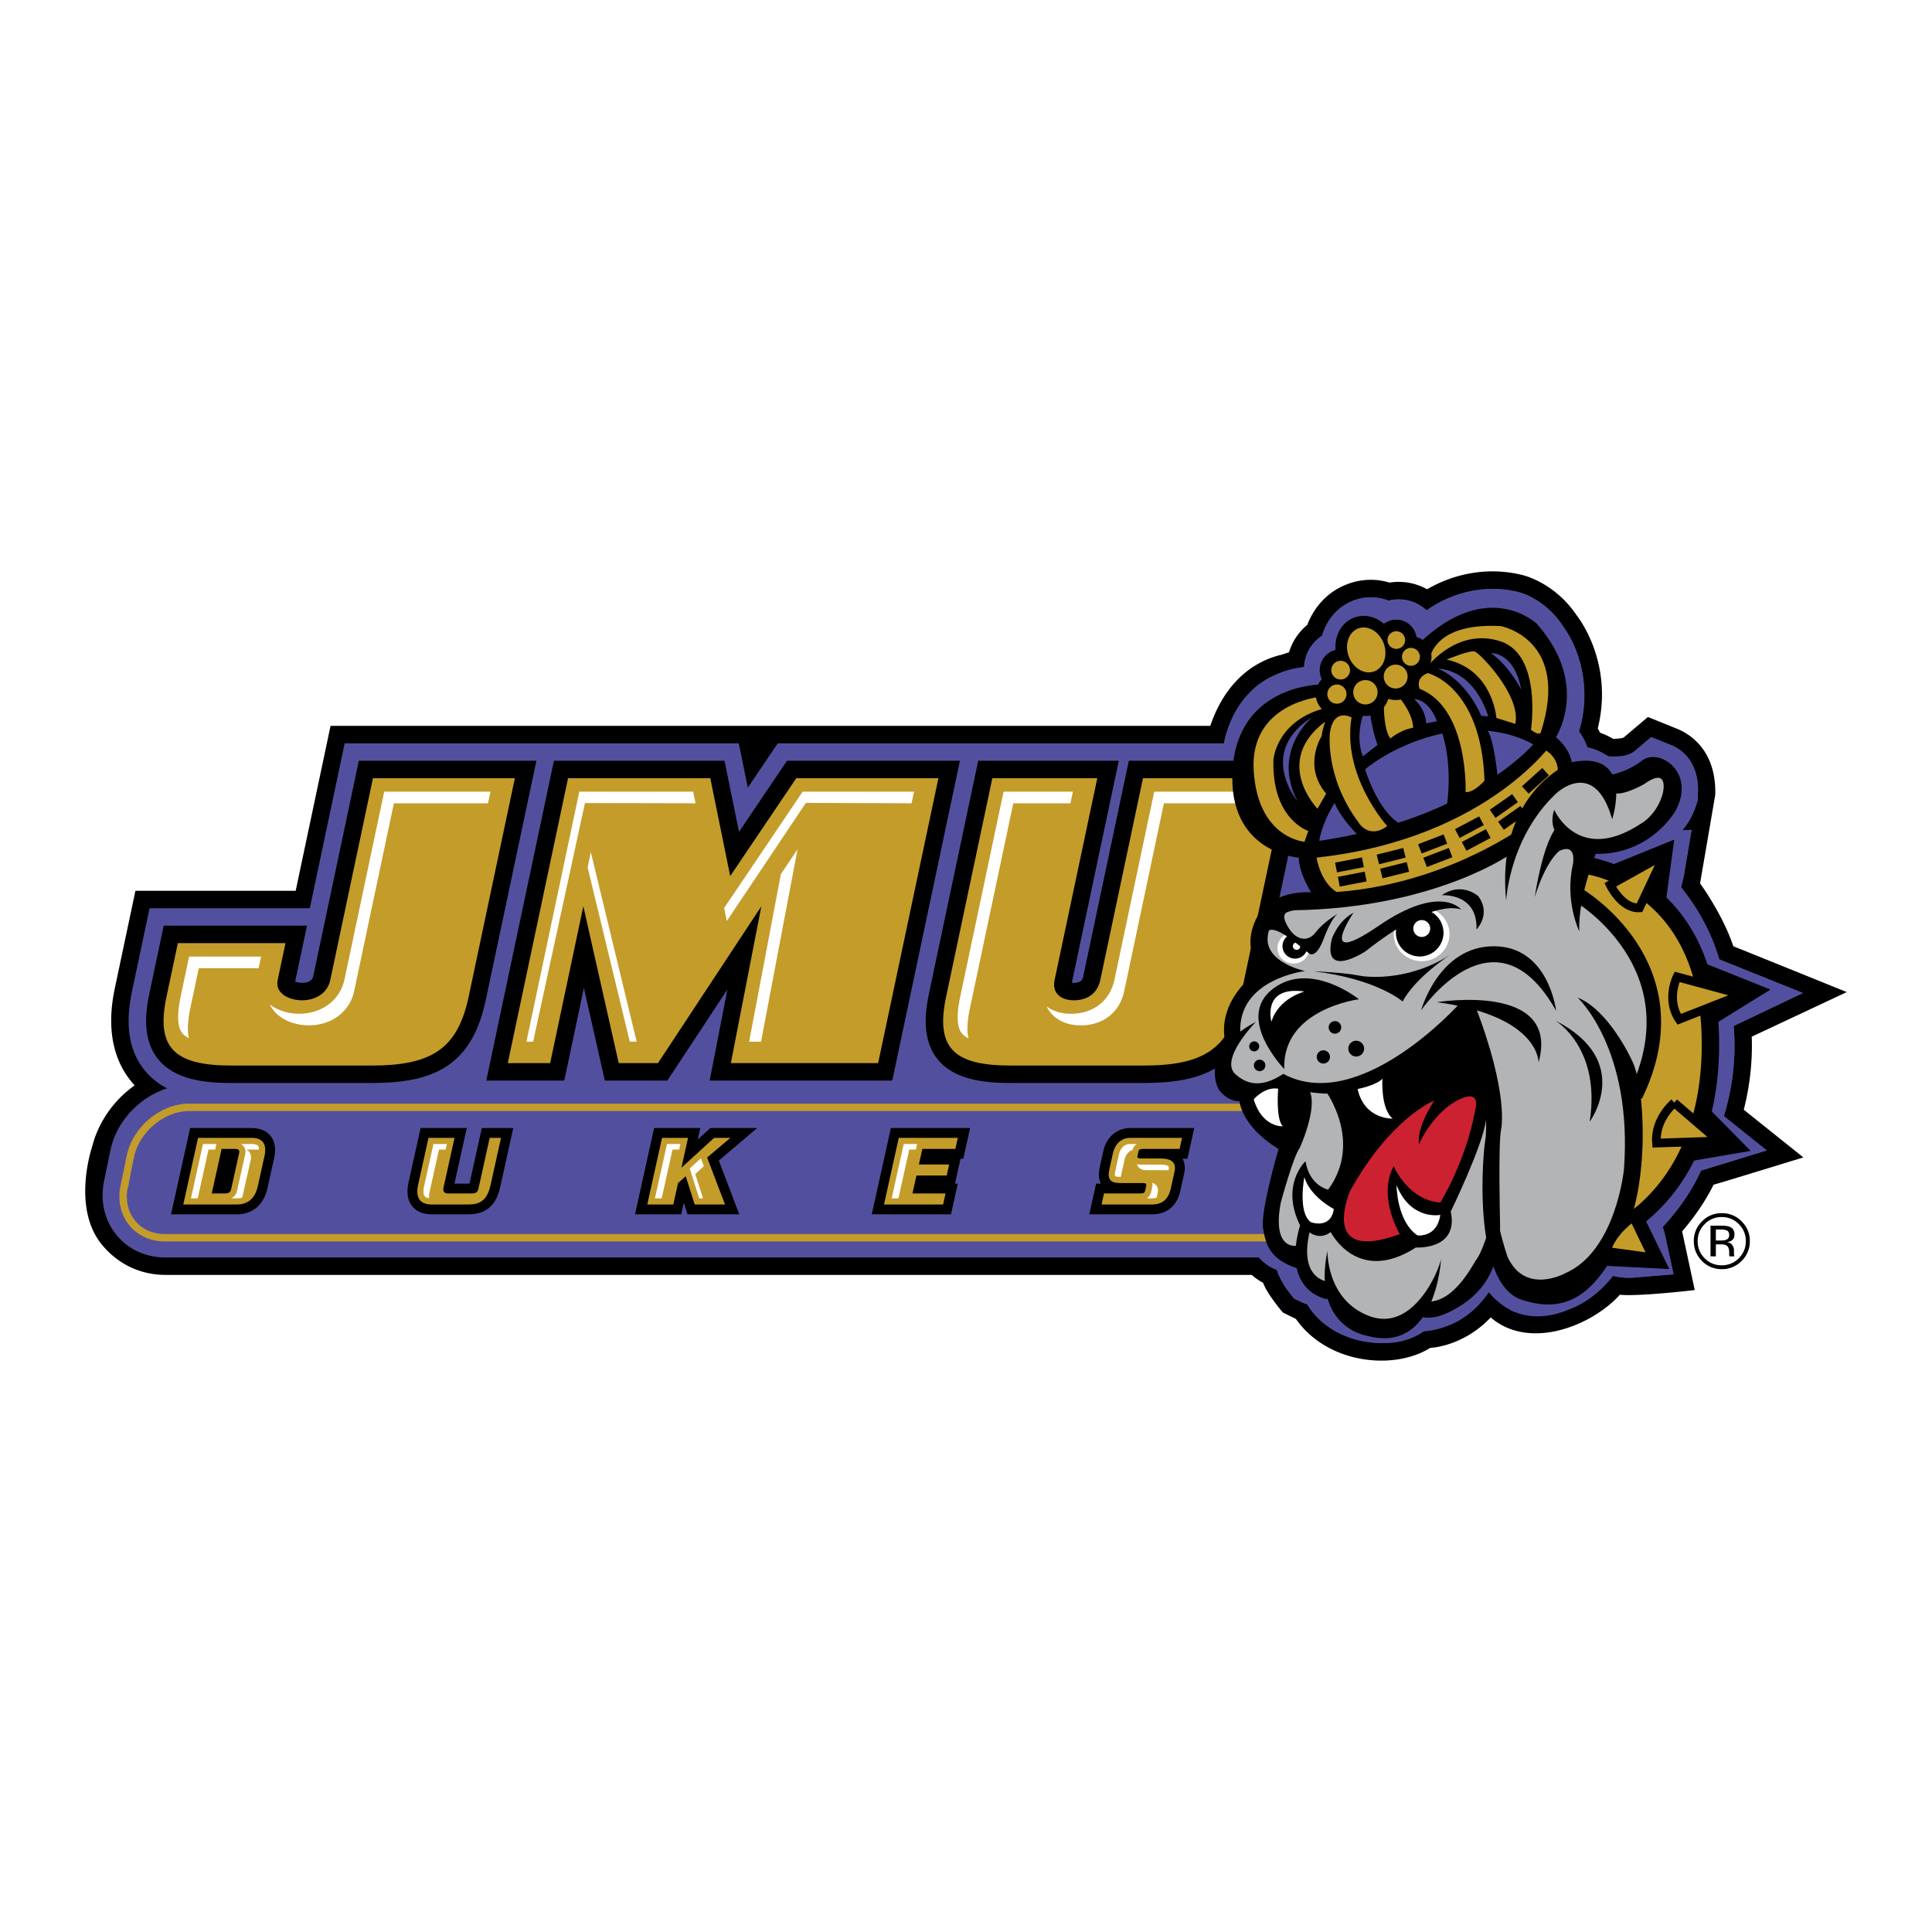 <svg xmlns="http://www.w3.org/2000/svg" width="2500" height="2500" viewBox="0 0 192.756 192.756"><path fill-rule="evenodd" clip-rule="evenodd" fill="#fff" d="M0 0h192.756v192.756H0V0z"/><path d="M174.771 103.43l9.48-4.45c-3.17-1.282-10.293-4.162-11.316-4.573-1.096-3.26-3.32-6.269-3.32-6.269s1.516-8.811 1.516-8.853c.115-4.242-2.332-5.982-3.803-6.57l-2.914-1.182-2.396 2.028c-.168.141-1.082.157-1.082.157a6.48 6.48 0 0 0-1.297-.612 6.622 6.622 0 0 0-.229-.433c1.645-6.658-2.082-11.245-2.082-11.245-2.184-3.289-5.34-4.032-5.34-4.032-3.225-.831-6.662-.318-9.607 1.395a5.78 5.78 0 0 0-3.555-.692l-.074.008c-.008.001-.016.001-.023.003l.006-.001a13.16 13.16 0 0 0-.105.015 6.469 6.469 0 0 0-4.412.242l-.002-.001.049-.018-.049.017v-.001l-.006.003-.006.002-.023.01-.008.003-.006.002-.029.013.002.001-.016.006c-1.682.715-3.008 2.136-3.697 3.944a5.618 5.618 0 0 0-1.82 2.73 6.924 6.924 0 0 0-.541.181c-.096.03-.246.077-.299.089l-.057.012-.066.014-.064.014-.064.019-.064.019-.064.02c-3.09.904-5.428 3.374-6.637 6.976H32.979l-3.48 16.454H13.512l-2.008 9.495c-.314 1.484-1.269 5.999 1.569 9.5.118.146.24.284.365.419-2.054 1.442-3.61 3.634-4.23 6.067 0 0-2.122 6.139.998 9.871 1.567 1.876 3.763 2.97 6.314 2.97h108.365c.352.308.729.571 1.133.784.395 1.129 1.975 2.969 1.975 2.969s1.193.592 1.295.634c3.18 4.535 9.818 5.15 13.404 2.894 0 0 3.244-.091 6.035-3.035 3.867 3.319 10.053.86 12.889-2.266 1.809.197 7.469-.466 7.469-.466l-1.258-5.856c1.311-1.528 2.326-3.039 3.137-4.656.674-.176 8.957-2.724 8.957-2.724l-5.945-4.757c.612-2.391.883-4.871.795-7.288z" fill-rule="evenodd" clip-rule="evenodd"/><path d="M179.877 99.072l-8.35-3.357c-.727-2.522-2.033-4.985-3.812-7.198.139-.456 1.055-5.734 1.055-5.734l-.939.072c2.645-3.141 1.789-7.365-1.148-8.541l-1.943-.777-1.598 1.352c-.951.805-2.641.568-2.641.568h-.045c-.096-.063-1.293-.755-2.09-.898-.148-.393-.381-.996-.844-1.594 1.1-3.443.52-7.57-1.561-10.46-1.812-2.823-4.406-3.423-4.406-3.423-3.129-.806-6.535-.11-9.227 1.809-1.719-1.603-3.805-.966-3.805-.966a4.751 4.751 0 0 0-3.67.06c-1.432.599-2.49 1.847-2.955 3.431a4.155 4.155 0 0 0-1.113 1.09 3.842 3.842 0 0 0-.68 2.05s-6.473.265-7.99 7.606H77.594l-2.985 4.423-.9-4.423h-39.32l-3.48 16.453H14.923l-1.717 8.116c-.471 2.228-.856 5.483 1.219 8.044a7.007 7.007 0 0 0 2.25 1.811c-2.754.875-5.058 3.28-5.661 6.186l-.649 3.139c-.366 1.938.058 3.793 1.205 5.236 1.184 1.49 2.942 2.311 4.952 2.311H125.6c.51.586 1.113 1.005 1.781 1.233.346 1.261 1.725 2.872 1.725 2.872s1.09.513 1.316.577c2.402 4.021 8.523 4.868 11.629 2.684 0 0 3.844-.041 6.484-3.907 4.027 4.839 10.07 1.397 12.395-1.62.668.17 1.377.233 2.094.173l3.943-.327s-.984-4.458-1.082-4.716c1.713-1.874 2.926-3.661 3.83-5.644.088-.023 6.551-2.002 6.551-2.002l-4.277-3.423a23.784 23.784 0 0 0 .977-8.993c1.309-.627 6.911-3.293 6.911-3.293z" fill-rule="evenodd" clip-rule="evenodd" fill="#52509e"/><path d="M121.719 109.501l.037.083.277.633c.727 1.648 1.65 3.321 3.477 4.404-.086.405-.301.943-.525 1.515-.719 1.808-1.803 4.538-.418 7.626l.078.177.08.178.111.147c.613 1.221 1.51 2.053 2.564 2.415a7.376 7.376 0 0 0 1.252 2.292l.236.29.236.29.332.167.334.167c.203.102.424.178.648.242 1.426 2.386 4.223 3.862 7.416 3.862h.018c.068 0 .135.004.203.002v-.002c1.5.021 2.84-.371 3.988-1.18l1.004-.173c2.68-.459 4.377-2.119 5.479-3.732a10.89 10.89 0 0 0 1.918 1.634l.193.129.193.129.221.074.221.074c2.404.801 4.559-.043 5.717-.496l.057-.023.057-.021.055-.026.057-.026c1.383-.657 2.682-1.741 3.701-3.066.668.17 1.377.233 2.094.174l1.973-.165 1.971-.163-.414-1.934-.416-1.934a5.321 5.321 0 0 0-.254-.848c1.713-1.873 2.926-3.658 3.83-5.641.088-.023.178-.041.266-.068l3.141-.967 3.141-.966-2.564-2.055-1.711-1.366c.904-2.944 1.236-6.017.977-8.991l3.328-1.584 3.582-1.705-3.682-1.479-4.666-1.877c-.725-2.521-2.031-4.984-3.811-7.195.139-.456.25-.908.324-1.352l.365-2.19.365-2.191-.939.072a7.348 7.348 0 0 0 1.389-2.488l.086-.263.086-.263v-.553l.004-.189c.082-3.021-1.43-4.266-2.711-4.779l-.971-.389-.973-.389-.799.676-.797.676c-.557.47-1.236.568-1.711.568H160.464a6.542 6.542 0 0 0-.297-.181 4.78 4.78 0 0 0-1.791-.717c-.15-.394-.383-.996-.844-1.593 1.1-3.442.518-7.568-1.562-10.457a8.337 8.337 0 0 0-4.004-3.293l-.098-.039-.098-.038-.102-.026-.102-.026c-3.129-.806-6.533-.111-9.225 1.808a4.075 4.075 0 0 0-3.354-1.057l-.154.022-.156.022-.139.046a4.75 4.75 0 0 0-3.668.061c-1.432.598-2.49 1.845-2.955 3.429a4.14 4.14 0 0 0-1.113 1.09 3.87 3.87 0 0 0-.68 2.049c-.084.01-.164.021-.236.032-.598.092-.877.185-1.156.289a6.657 6.657 0 0 1-.578.174l-.064.014-.066.013-.064.019-.064.019c-2.645.774-4.639 3.013-5.617 6.304l-.033.109-.031.108-.02.112-.018.112c-.633 3.955.777 7.76 4.189 11.309l.117.122.117.122.139.097.139.097.15.111c.291.218.74.553 1.326.829l.088.335-.346-.011-.576-.017-.475.331-.473.331-.436.305c.002 0-.66.463-.66.463l-.662.463-.072.801-.16.375-.516 1.203c-.695 1.623-.375 3.115-.006 4.165-.191.278-.535.625-.902.993-1.211 1.219-3.041 3.062-2.797 6.1l.039.498c-.094.205-.184.404-.266.589l-.135.306-.035.079-.035.077-.027.081-.025.079c-.65 1.948-.027 3.761 1.844 5.395z" fill-rule="evenodd" clip-rule="evenodd" fill="#52509e"/><path d="M53.516 75.902H35.799L31.25 97.41c-.12.566-.754.651-1.122.651-.275 0-.524-.066-.679-.132l1.18-5.575H16.333l-1.425 6.736c-.397 1.879-.74 4.605.868 6.587 1.705 2.104 4.805 2.374 7.315 2.374h13.953c5.805 0 9.967-1.401 11.414-8.241l5.058-23.908zM95.771 75.902H78.519l-4.788 7.094-1.443-7.094H55.264l-6.748 31.906h7.783l1.955-9.243 2.086 9.243h6.243l5.991-9.089-1.769 9.089h18.218l6.748-31.906zM112.625 75.902l-4.549 21.508c-.055.26-.139.651-.934.651-.084 0-.148-.008-.203-.017l4.684-22.143H97.596L92.691 99.09c-.399 1.887-.745 4.623.858 6.601 1.696 2.092 4.783 2.36 7.283 2.36h13.232c5.805 0 9.967-1.401 11.414-8.241l5.057-23.909h-17.91v.001z" fill-rule="evenodd" clip-rule="evenodd"/><path d="M46.756 99.45c-1.111 5.251-3.753 6.861-9.712 6.861H23.091c-5.713 0-7.555-1.785-6.48-6.861l1.133-5.356h10.739l-.777 3.676c-.296 1.4 1.231 2.03 2.423 2.03 1.274 0 2.528-.63 2.824-2.03l4.257-20.129h14.159L46.756 99.45zM58.199 90.419l-3.31 15.647h-4.227l6.013-28.424h14.191l1.987 9.765 6.591-9.765h14.181l-6.013 28.424H72.917l3.044-15.647-10.315 15.647h-3.915l-3.532-15.647zM123.775 99.45c-1.109 5.251-3.752 6.861-9.711 6.861h-13.232c-5.712 0-7.513-1.785-6.439-6.861l4.613-21.809h10.471l-4.258 20.129c-.297 1.4.732 2.03 1.924 2.03 1.273 0 2.34-.63 2.635-2.03l4.258-20.129h14.354l-4.615 21.809z" fill-rule="evenodd" clip-rule="evenodd" fill="#c49c2a"/><path d="M27.297 100.819c.887 1.095 2.395 1.484 3.51 1.484 2.276 0 4.095-1.37 4.526-3.41l3.966-18.749h9.39l.246-1.16H38.333l-3.966 18.749c-.431 2.04-2.25 3.41-4.526 3.41-.897 0-2.047-.252-2.925-.921.103.211.229.411.381.597zM18.992 100.574l.841-3.977h5.97l.246-1.159h-7.183l-.841 3.976c-.386 1.827-.33 3.063.167 3.677.152.188.373.351.656.49-.18-.69-.134-1.693.144-3.007zM91.191 78.984h-11.11L72.249 90.59l.265 1.301 7.89-11.787 10.542.041.245-1.161zM57.797 78.984l-5.276 24.947h.67l5.17-23.812 11.032.026-.236-1.161h-11.36z" fill-rule="evenodd" clip-rule="evenodd" fill="#fff"/><path fill-rule="evenodd" clip-rule="evenodd" fill="#fff" d="M74.74 103.931h1.189l3.642-19.195-1.662 2.472-3.169 16.723zM58.625 86.531l4.209 17.4h.687l-4.572-18.903-.324 1.503zM104.422 100.412a3.1 3.1 0 0 0 .379.601c.676.833 1.748 1.291 3.021 1.291 2.23 0 3.893-1.307 4.338-3.41l3.965-18.749h9.584l.246-1.16h-10.797l-3.965 18.749c-.445 2.104-2.107 3.41-4.338 3.41-.951 0-1.789-.255-2.433-.732zM96.774 100.574l4.322-20.43h5.701l.244-1.16h-6.912l-4.322 20.43c-.389 1.839-.335 3.08.158 3.689.152.188.374.351.658.488-.176-.69-.128-1.696.151-3.017z"/><path d="M163.367 115.633l-.004.034-.008.034-.625 3.001c-.59 2.844-3.371 5.156-6.197 5.156H16.458c-1.468 0-2.743-.587-3.59-1.653s-1.145-2.464-.838-3.937l-.013.067.006-.034.007-.033.625-3.002c.591-2.844 3.371-5.156 6.198-5.156h140.073c1.469 0 2.744.587 3.59 1.653.848 1.066 1.146 2.464.84 3.938l.011-.068z" fill-rule="evenodd" clip-rule="evenodd" fill="#c49c2a"/><path d="M162.641 115.512c.246-1.24 0-2.407-.701-3.29-.705-.887-1.773-1.375-3.014-1.375H18.853c-2.454 0-4.962 2.093-5.477 4.57-.35 1.684-.531 2.552-.57 3.012l-.022-.004-.033-.007-.001.005-.002.014-.002.012-.001.009h.001c-.248 1.24-.001 2.407.7 3.29.704.887 1.774 1.375 3.013 1.375h140.075c2.453 0 4.961-2.093 5.477-4.569.35-1.684.531-2.553.568-3.013l.014.003.043.008v-.005l.002-.014.004-.015v-.006h-.001z" fill-rule="evenodd" clip-rule="evenodd" fill="#52509e"/><path d="M25.11 112.542h-6.139l-1.907 8.612h6.574c1.569 0 2.68-.95 3.047-2.608l.658-2.971c.209-.943.09-1.701-.353-2.253-.285-.355-.844-.78-1.88-.78zM48.07 112.542l-1.229 5.547h-1.498l1.228-5.547h-4.607l-1.206 5.443c-.219.989-.096 1.784.367 2.36.296.368.871.809 1.931.809h3.681c2.299 0 2.912-1.566 3.173-2.743l1.3-5.869h-3.14zM75.549 112.542h-4.676l-1.256 1.146.254-1.146h-4.608l-1.907 8.612h4.607l.259-1.17.373 1.17h5.163l-2.04-5.366 3.831-3.246zM88.882 112.542l-1.907 8.612h7.905l.679-3.065h-.277l.55-2.482h.276l.68-3.065h-7.906zM112.758 112.542c-1.318 0-2.371.902-2.68 2.297l-.352 1.589c-.061.267-.225 1.017.115 1.661h-.484l-.678 3.065h6.244c1.496 0 2.504-.83 2.838-2.339l.387-1.744c.146-.658.016-1.137-.17-1.464h.494l.678-3.065h-6.392z" fill-rule="evenodd" clip-rule="evenodd"/><path d="M23.638 120.172h-5.351l1.472-6.647h5.351c1.16 0 1.529.686 1.273 1.838l-.658 2.971c-.254 1.152-.928 1.838-2.087 1.838zm.222-5.132c.062-.279-.047-.415-.419-.415h-1.33l-.985 4.446h1.33c.372 0 .54-.136.603-.416l.801-3.615zM46.737 120.172h-3.681c-1.042 0-1.652-.561-1.339-1.974l1.035-4.674h2.596l-1.095 4.943c-.094.426.079.604.473.604h2.298c.458 0 .627-.094.726-.541l1.108-5.006h1.128l-1.035 4.674c-.313 1.413-.916 1.974-2.214 1.974zM69.313 120.172l-.897-2.815-.767.675-.475 2.14h-2.595l1.472-6.648h2.596l-.66 2.982 3.266-2.982h1.617l-2.317 1.963 1.781 4.685h-3.021zM88.198 120.172l1.472-6.648h5.894l-.244 1.101h-3.298l-.345 1.559h3.021l-.243 1.1h-3.022l-.395 1.787h3.297l-.244 1.101h-5.893zM114.924 120.172h-5.021l.244-1.101h3.639c.328 0 .42-.073.469-.292l.102-.457c.049-.228-.043-.29-.373-.29h-2.223c-.979 0-1.303-.364-1.074-1.393l.352-1.589c.182-.82.754-1.526 1.721-1.526h5.17l-.244 1.101H114.1c-.352 0-.473.062-.518.27l-.094.427c-.045.197.047.26.398.26h1.938c.988 0 1.564.374 1.365 1.277l-.387 1.745c-.228 1.028-.825 1.568-1.878 1.568z" fill-rule="evenodd" clip-rule="evenodd" fill="#c49c2a"/><path fill-rule="evenodd" clip-rule="evenodd" fill="#fff" d="M20.805 114.69h.663l.122-.551h-1.338l-1.2 5.419h.675l1.078-4.868zM24.17 119.482c.017-.05.841-3.757.841-3.757.09-.403-.035-.666-.155-.815a.84.84 0 0 0-.271-.22s1.192.003 1.259.009c-.004-.167-.037-.3-.1-.378-.128-.159-.453-.183-.635-.183h-1.077c.096.05.19.119.271.219.12.149.244.413.155.816l-.801 3.614c-.052.236-.196.584-.582.77h.561c.166.001.35-.014.534-.075zM42.869 118.884l.928-4.193h.664l.122-.552h-1.338l-.928 4.191c-.106.48-.087.842.053 1.017.093.117.264.171.437.194a2.25 2.25 0 0 1 .062-.657zM69.365 117.135l.859-.783-.298-.786-1.113 1.017.948 2.975h.377l-.773-2.423zM67.097 114.69h.663l.123-.551h-1.339l-1.2 5.419h.675l1.078-4.868zM90.716 114.69h.663l.122-.551h-1.337l-1.201 5.419h.675l1.078-4.868zM111.838 117.325l.352-1.589c.059-.268.25-.836.801-1a.866.866 0 0 1 .453-.598h-.686c-.803 0-1.053.731-1.121 1.046l-.352 1.589c-.098.434-.039.558-.035.565.008.006.104.079.51.079h.059l.019-.092zM113.439 116.143a.734.734 0 0 0 .141.29c.252.314.662.314.859.314 0 0 2.08.004 2.145.009l.006-.03c.037-.169.033-.298-.012-.354-.066-.081-.303-.177-.754-.177h-1.938a1.674 1.674 0 0 1-.447-.052zM115.404 119.465l.102-.457c.064-.286.018-.53-.139-.725a.81.81 0 0 0-.414-.266.951.951 0 0 1 0 .438l-.102.457c-.076.35-.258.54-.453.645h.525c.178 0 .334-.02.473-.059.002-.01.006-.02.008-.033z"/><path d="M164.475 98.729c-.799-4.045-3.062-6.328-6.109-8.917-1.881-1.597-.502-2.901-.004-4.968 1.283-.119 2.365-.675 3.553-1.156 1.85-.75 3.676-1.389 4.359-3.464.916-2.778-.268-3.801-3.066-2.919-1.27.4-2.479.596-3.838.287-1.719-.392-2.492-.571-4.246.418-1.613.909-2.482 2.792-3.268 4.379-.883 1.791-2.148 2.621-4.035 3.438-1.158.502-2.459.88-3.611 1.251-2.627.845-5.158 1.475-7.863 1.893-3.047.47-12.883-.118-10.779 5.755.514 1.439 1.299 1.072.33 2.358-.549.729-1.244 1.312-1.795 2.058-1.408 1.902-.99 3.457-1.625 5.469-.279.887-.678 1.652-.33 2.685.367 1.091 1.029 1.147 1.66 2.026.678.944.895 1.921 1.914 2.812 1.758 1.534 3.135.805 2.375 3.486-.557 1.971-1.533 3.86-1.49 5.958.033 1.521.412 2.063 1.627 2.84.412.264.967.315 1.295.728.359.45.277 1.363.695 1.894.65.825 1.645 1.318 2.316 2.054.957 1.047 1.775 1.892 3.07 2.479 2.904 1.319 4.49-.088 6.932-1.192 2.871-1.301 4.559-2.581 6.232-5.394 1.107 1.056 1.49 2.069 3.061 2.79 5.861 2.692 9.146-3.321 10.225-8.411.723-3.419-.008-7.595 1.057-10.795 1.151-3.465 2.104-6.064 1.358-9.842z" fill-rule="evenodd" clip-rule="evenodd" fill="#b3b4b6"/><path d="M158.779 86.454c2.125.798 4.158-.029 6.164-.571.492 1.033-.25 2.178.219 3.372.52 1.32 1.643 2.429 2.441 3.593.883 1.286 1.33 2.643 1.662 4.167.303 1.394.93 2.959 1.188 4.356.496 2.703-.311 6.487-.717 9.165-.389 2.55-1.275 5.737-2.723 7.936-.82 1.249-3.527 3.013-5.121 2.782.988-2.011 1.008-6.077.867-8.229-.098-1.489-.434-2.414.266-3.851.615-1.265 1.338-2.259 1.619-3.687.502-2.535.029-5.474-.373-7.965-.312-1.94-2.104-3.975-3.455-5.421-1.322-1.415-5.566-3.776-2.186-5.648h.149v.001zM130.295 85.863c1.244 2.425 1.674 3.681 4.9 3.542 2.832-.122 5.688-.832 8.424-1.623 2.193-.635 4.641-1.543 6.451-2.956 1.047-.815 1.154-1.938 1.883-2.939.795-1.089 2.031-1.744 2.805-2.845.998-1.422 1.545-6.034-1.336-4.136-1.611 1.06-3.096 2.658-4.826 3.726-4.459 2.753-9.332 4.758-14.459 5.759-1.148.224-3.566-.114-3.842 1.325v.147z" fill-rule="evenodd" clip-rule="evenodd" fill="#c49c2a"/><path d="M144.617 93.199c0 1.489-1.244 2.696-2.781 2.696-1.535 0-2.781-1.207-2.781-2.696s1.246-2.696 2.781-2.696c1.537 0 2.781 1.207 2.781 2.696z" fill-rule="evenodd" clip-rule="evenodd" fill="#fff"/><path d="M144.018 93.005a2.374 2.374 0 1 1-4.747 0 2.374 2.374 0 0 1 4.747 0zM143.855 89.318s3.582-.259 3.453 3.41c0 0 1.51-1.511.172-3.323 0 0-1.64-1.468-3.625-.087z" fill-rule="evenodd" clip-rule="evenodd"/><path d="M135.041 91.062s-3.842 5.653 2.459 1.338 8.287-1.64 8.287-1.64-2.547-1.381-9.539 4.144c0 0-4.359 2.892-3.365-1.252 0 0 .603-1.77 2.158-2.59zM155.148 101.806s4.609 2.666 3.457 10.105c0 0 4.477-6.057-3.457-10.105zM143.361 99.991s12.359-2.045 10.143 6.009c0 0 .129-4.645-10.143-6.009z" fill-rule="evenodd" clip-rule="evenodd"/><path d="M141.785 100.802s7.373-10.825 13.467.042c0 0-.725-6.436-6.223-6.436s-7.244 6.394-7.244 6.394zM131.055 96.903s3.049.129 4.461.418 5.455.385 9.242-2.118c0 0-3.594 2.343-4.812 4.718-.001 0-2.538-2.247-8.891-3.018zM135.58 99.696s-7.672.963-7.447 6.964c0 0-4.932-5.085-1.154-7.991 3.753-2.888 8.601 1.027 8.601 1.027z" fill-rule="evenodd" clip-rule="evenodd"/><path d="M126.85 101.942s-.994-3.626 3.307-3.017c-.001.001-2.6.642-3.307 3.017z" fill-rule="evenodd" clip-rule="evenodd" fill="#fff"/><path d="M125.309 101.942s-3.689 3.755-2.053 5.231 3.305.932 4.781-.032c0 0-3.852 4.879-6.418 1.604 0 .001-2.246-3.625 3.69-6.803z" fill-rule="evenodd" clip-rule="evenodd"/><path d="M125.631 104.397a.498.498 0 1 1-.996 0 .498.498 0 0 1 .996 0zM126.246 106.296a.572.572 0 1 1-1.144 0 .572.572 0 0 1 1.144 0zM124.604 105.729a.354.354 0 1 1 0 0zM136.096 104.622a.786.786 0 1 1-1.574 0 .786.786 0 1 1 1.574 0zM133.814 102.505a.626.626 0 1 1-.625-.627c.346 0 .625.28.625.627zM132.691 105.425a.659.659 0 1 1-1.317-.001.659.659 0 0 1 1.317.001zM155.064 80.789s2.373 5.481 8.588 1.424c0 0 1.639-.82 2.244-3.064 0 0 .691-2.719-1.812-.949 0 0-2.418 1.424-3.281.82l-.863-1.597s2.072-.13 3.842-1.511c1.77-1.381 5.48 1.166 3.367 5.006 0 0-2.418 4.316-7.855 4.272-.001 0-5.439-.647-4.23-4.401z" fill-rule="evenodd" clip-rule="evenodd"/><path d="M153.121 89.507s.777-5.396 2.201-6.992l1.164.907 1.34.518 1.682.475s-2.113 4.92-1.941 8.502c0 0-1.467-2.978-.646-6.646 0 0 .475-2.201-1.338-1.381-.001-.001-1.339.948-2.462 4.617zM145.637 100.112s-9.951 11.154-17.6 7.029l-1.014.824-3.406 1.471s-.143 2.689 3.945 5.2c0 0-1.83 6.204-1.543 7.925.287 1.722.719 3.085 3.408 3.981l.68-.287-.215-1.578-.465-.395s-2.547.574-1.65-4.267c0 0 1.256-4.663 1.9-5.488 0 0 1.723-3.765 1.039-5.559 0 0 2.512.395 3.373-.107.86-.501 10.831-4.445 11.548-8.749z" fill-rule="evenodd" clip-rule="evenodd"/><path d="M125.084 109.677s1.092-1.283 2.439-1.059c0 0-.256 2.953.449 3.755.001 0-2.052.128-2.888-2.696z" fill-rule="evenodd" clip-rule="evenodd" fill="#fff"/><path d="M132.439 124.785s-.143 4.914 4.195 6.527c4.34 1.613 6.922-4.483 7.137-5.702 0 0-.465 9.611-7.459 7.639 0 0-5.414-.824-3.873-8.464zM148.25 110.993s.295 1.378 0 2.41c-.295 1.034-1.525 14.611 3.592 16.283 5.115 1.673 7.723-1.377 10.23-6.493 2.51-5.116 2.117-14.905.689-17.513 0 0-2.262-4.92-5.361-6.149 0 0 5.51 5.067 4.623 17.119 0 0-.787 8.166-5.854 10.38 0 0-3.984 2.214-5.756-1.623.001 0-2.114-5.804-2.163-14.414z" fill-rule="evenodd" clip-rule="evenodd"/><path d="M147.143 100.255l-1.506-.143-.717 1.111s-7.064 7.28-12.695 7.567c0 0 3.801 5.092.287 9.898 0 0-1.865-.359-2.26-2.833 0 0-2.547 2.331-.539 6.418 0 0-2.115 6.025 2.619 7.353l.682-.466-.287-1.255s-3.191 0-2.08-4.95c0 0 1.039.825 2.115-.035 0 0 2.654 5.308 8.5 1.542 0 0 4.303.286 3.479-3.586 0 0 3.191-6.563 3.514-9.109 0 0 .031.066.074.188-.004.064-.01.13-.02.197-.043.335-.049.692-.066 1.027-.01.211.014.423-.008.632-.035.323-.07.646-.082.972-.016.404.016.812.059 1.212.021.193.023.418.16.567-.131 2.214.012 5.54-.045 6.788 0 0-.574 1.722-.969 2.225-.393.502-2.15 4.267-4.877 4.303l-1.184 1.255s1.041.897 3.336-.251c2.295-1.146 5.236-3.299 5.021-9.145 0 0-.18-7.639.107-9.037.001 0 .862-3.443-2.618-12.445z" fill-rule="evenodd" clip-rule="evenodd"/><path d="M135.451 108.65s1.861-.354 2.471-1.027c0 0-.191 3.017 1.027 3.979 0 .001-2.824.129-3.498-2.952zM139.334 118.247s0 3.59 2.086 5.007c0 0 1.953.263 2.279-2.043 0 0-2.931.593-4.365-2.964zM130.135 117.444s-.684 3.541.65 4.491c0 0 1.982.753 2.291-1.312 0 0-2.359-1.213-2.941-3.179z" fill-rule="evenodd" clip-rule="evenodd" fill="#fff"/><path d="M145.625 109.677c-2.666 1.255-4.043 4.462-4.043 4.462s-.387-1.349 1.508-4.333c0 0-4.301 1.669-8.377 8.986 0 0-3.24 7.35 4.943 4.333 0 0-2.248-3.724-.609-6.772 0 0 1.41 3.37 4.652 3.627 0 0 2.568-4.107 3.498-9.307 0 0 .61-2.023-1.572-.996z" fill-rule="evenodd" clip-rule="evenodd" fill="#cc2131"/><path d="M129.162 90.815s-2.471.26-2.688 2.687 3.338 3.294 3.727 3.381c0 0-6.717.78-6.457 6.154l-1.344 1.431s-1.734-4.031 3.381-7.802c0 0-1.906-1.777-.52-4.854s5.373-2.817 5.678-2.773c0 0 9.707.65 20.457-6.154l-.693 2.34c0-.001-7.586 5.373-21.541 5.59z" fill-rule="evenodd" clip-rule="evenodd"/><path d="M157.438 89.271s12.072 7.059 5.719 20.047" fill="none" stroke="#000" stroke-width="1.446" stroke-miterlimit="2.613"/><path d="M158.072 86.307s12.137 1.339 12.566 16.941c.424 15.389-9.459 19.553-9.459 19.553" fill="none" stroke="#000" stroke-width="1.736" stroke-miterlimit="2.613"/><path d="M160.262 86.519l6.777-2.754-.918 6.777s-4.377-3.53-5.859-4.023zM169.932 96.048l6.707 2.682-5.93 3.671-.777-6.353zM168.449 115.883l6.213-1.058-4.517-4.59-1.696 5.648zM166.545 126.613l-2.541-5.223-2.613 1.129-1.834 3.741 6.988.353z" fill-rule="evenodd" clip-rule="evenodd"/><path d="M166.072 85.26l-5.424 3.024s1.148 2.397 2.92 2.293l2.504-5.317zM167.32 97.46s-1.129 2.259.213 4.234l6.281-2.47-6.494-1.764zM167.039 110.024s-1.977 1.624-1.766 4.023l6.211-.211-4.445-3.812zM164.92 125.483l-1.977-4.094s-2.188 1.482-2.682 3.459l4.659.635z" fill-rule="evenodd" clip-rule="evenodd" fill="#c49c2a" stroke="#000" stroke-width=".868" stroke-miterlimit="2.613"/><path d="M142.688 92.639a.84.84 0 1 1-1.682 0 .841.841 0 0 1 1.682 0zM129.115 93.723a11.553 11.553 0 0 0-.773-.527 1.546 1.546 0 0 0-.887 1.387c0 .856.717 1.549 1.6 1.549.766 0 1.404-.522 1.561-1.219l-.01-.01-1.491-1.18z" fill-rule="evenodd" clip-rule="evenodd" fill="#fff"/><path d="M128.553 93.329a1.247 1.247 0 0 0 .654 2.312c.568 0 1.045-.378 1.199-.896l-1.291-1.021a11.83 11.83 0 0 0-.562-.395z" fill-rule="evenodd" clip-rule="evenodd"/><path d="M129.732 94.398a.37.37 0 1 1-.742 0 .37.37 0 0 1 .742 0z" fill-rule="evenodd" clip-rule="evenodd" fill="#fff"/><path d="M126.447 94.079s-.875-2.786 2.537-.25l1.533 1.221s.689.845 1.533-1.346c0 0 .689-1.972 1.41-2.536 0 0-1.41.814-2.191 1.847-.783 1.033-1.973.783-2.725-.469-.75-1.252-.469-1.628.721-1.816l-2.598.376-.814 2.379.594.594zM131.336 85.471s.33 2.529 2.09 3.574l-.99.824-1.264-.44-.385-.439s-1.1-1.705-1.211-3.299l.227-.543 1.096-.284.437.607zM154.199 74.853s1.328.668 1.23 2.29l.57.263.615-.248.203-1.088s-.127-1.299-1.584-2.522l-.48-.053-.668.916.114.442z" fill-rule="evenodd" clip-rule="evenodd"/><path d="M131.932 68.287s-8.359-.107-8.953 8.413c-.592 8.521 6.795 8.898 6.795 8.898l1.24-.701 7.873-1.51 8.037-3.452 6.633-5.124 1.51-.97s3.775-5.339-1.727-11.595c0 0-4.799-4.638-11.648 1.833l-9.76 4.208z" fill-rule="evenodd" clip-rule="evenodd"/><path d="M129.828 85.707s.432-7.981 9.652-12.404c9.223-4.422 15.316.917 15.316.917s-7.064 10.084-24.968 11.487z" fill-rule="evenodd" clip-rule="evenodd"/><path d="M131.621 83.892s.764-6.121 8.561-9.51c7.797-3.39 12.781-.108 12.781-.108s-6.311 7.441-21.342 9.618z" fill-rule="evenodd" clip-rule="evenodd" fill="#52509e"/><path d="M142.555 66.346s-.215-4.26 7.172-3.883c0 0 7.012 1.294 3.992 10.624 0 0-.107.378-.973-.27 0 0 1.133-7.496-3.072-8.844-4.207-1.348-7.119 2.373-7.119 2.373z" fill-rule="evenodd" clip-rule="evenodd" fill="#c49c2a"/><path d="M144.334 65.807s2.318-.971 2.805-.809c.486.162 4.639 4.368 4.045 7.226l-1.889-.593s-.322-4.799-4.961-5.824z" fill-rule="evenodd" clip-rule="evenodd" fill="#c49c2a"/><path d="M148.756 65.16s2.32-.162 3.021 3.667c0 0-1.078-2.265-3.021-3.667zM143.471 66.724s3.398-.162 5.016 4.746l-.701-.054c-.001 0-1.401-3.506-4.315-4.692zM141.098 69.744s1.402-.054 2.266 2.211l-1.078.215c-.001 0 .054-1.24-1.188-2.426zM137.432 74.327s-1.186-3.343-.594-4.907c0 0-1.994 3.128-.863 6.04l1.457-1.133z" fill-rule="evenodd" clip-rule="evenodd" fill="#52509e"/><path d="M132.201 72.008s-.377 1.241-.324 1.402c0 0-1.941 2.967.432 5.771l-.863 1.51c-.001 0-4.53-4.692.755-8.683z" fill-rule="evenodd" clip-rule="evenodd" fill="#c49c2a"/><path d="M130.959 71.523s-4.15 3.343-1.51 8.413c0 0-4.097-4.908 1.51-8.413z" fill-rule="evenodd" clip-rule="evenodd" fill="#52509e"/><path d="M132.363 70.606l-.703-1.078s-7.01.647-6.578 7.388 5.068 7.065 5.068 7.065l.379-1.079s-3.643-1.142-3.48-7.074c0 0 .244-3.981 5.314-5.222zM138.133 68.18s-.377 4.314.594 5.501c0 0 .861-.81 2.264-1.079-.001 0 .054-2.103-2.858-4.422z" fill-rule="evenodd" clip-rule="evenodd" fill="#c49c2a"/><path d="M138.055 64.202c.434 1.184.006 2.432-.959 2.786-.965.354-2.098-.319-2.533-1.504-.436-1.185-.006-2.431.959-2.786.962-.354 2.097.319 2.533 1.504zM134.688 66.862a.93.93 0 1 1-1.862-.002.93.93 0 0 1 1.862.002zM137.443 69.067a1.215 1.215 0 0 1-2.43 0 1.215 1.215 0 0 1 2.43 0zM134.342 69.253a.956.956 0 1 1-1.912 0 .956.956 0 0 1 1.912 0zM140.188 63.859a.877.877 0 1 1-1.755 0 .877.877 0 0 1 1.755 0zM138.057 67.5a1.189 1.189 0 1 0 2.378-.002 1.189 1.189 0 0 0-2.378.002zM141.664 65.533a.892.892 0 1 1-1.786 0 .893.893 0 0 1 1.786 0z" fill-rule="evenodd" clip-rule="evenodd" stroke="#000" stroke-width="2.314" stroke-miterlimit="2.613"/><path d="M138.055 64.202c.434 1.184.006 2.432-.959 2.786-.965.354-2.098-.319-2.533-1.504-.436-1.185-.006-2.431.959-2.786.962-.354 2.097.319 2.533 1.504zM134.688 66.862a.93.93 0 1 1-1.862-.002.93.93 0 0 1 1.862.002zM137.443 69.067a1.215 1.215 0 0 1-2.43 0 1.215 1.215 0 0 1 2.43 0zM134.342 69.253a.956.956 0 1 1-1.912 0 .956.956 0 0 1 1.912 0zM140.188 63.859a.877.877 0 1 1-1.755 0 .877.877 0 0 1 1.755 0zM138.057 67.5a1.189 1.189 0 1 0 2.378-.002 1.189 1.189 0 0 0-2.378.002zM141.664 65.533a.892.892 0 1 1-1.786 0 .893.893 0 0 1 1.786 0z" fill-rule="evenodd" clip-rule="evenodd" fill="#c49c2a"/><path d="M136.172 76.673s1.213 4.155 3.479 5.503l-.17.51-2.967 1.348-1.131-.809s-1.619-1.618-2.211-3.074c-.594-1.456.053-1.456.053-1.456l2.428-2.103.519.081z" fill-rule="evenodd" clip-rule="evenodd"/><path d="M134.844 71.577s-1.781-1.024-2.158 1.51c0 0-.539 4.368 2.805 8.898 0 0 1.023 1.833 2.912.431-.001.001-4.532-4.961-3.559-10.839z" fill-rule="evenodd" clip-rule="evenodd" fill="#c49c2a"/><path d="M143.902 73.195s1.076 2.952.43 7.374l.92-.202 3.828-2.049.324-1.024s-.379-3.559-.973-4.368l-.43-.593-3.398.108-.701.754z" fill-rule="evenodd" clip-rule="evenodd"/><path d="M141.639 68.719s-.486-1.079.809-1.564c0 0 5.338 1.241 5.662 10.732 0 0-1.078 1.24-1.887 1.133 0 0 .322-8.36-4.584-10.301z" fill-rule="evenodd" clip-rule="evenodd" fill="#c49c2a"/><path fill-rule="evenodd" clip-rule="evenodd" d="M136.07 86.516l-2.679.518-.188-.971 2.68-.518.187.971zM136.344 87.938l-2.678.517-.187-.971 2.677-.518.188.972zM140.236 85.566l-2.646.661-.238-.96 2.646-.661.238.96zM140.586 86.971l-2.647.66-.238-.96 2.647-.66.238.96zM144.387 84.173l-2.547.978-.356-.924 2.547-.977.356.923zM144.904 85.524l-2.547.978-.353-.923 2.547-.978.353.923zM148.039 82.321l-2.408 1.281-.465-.873 2.408-1.281.465.873zM148.717 83.599l-2.408 1.281-.463-.873 2.408-1.281.463.873zM151.439 80.038l-2.236 1.565-.566-.811 2.234-1.564.568.81zM152.268 81.223l-2.235 1.565-.566-.81 2.234-1.565.567.81zM154.535 77.357l-2.027 1.826-.662-.736 2.027-1.825.662.735z"/><path d="M150.273 89.852s.301-6.301 5.006-10.704c0 0 3.797-3.625 5.566 2.59 0 0 2.289-6.906-4.014-5.697.001 0-7.638 2.849-6.558 13.811zM171.779 121.424c.666 0 1.234.235 1.703.706.467.468.701 1.033.701 1.696 0 .668-.234 1.237-.701 1.708s-1.035.706-1.703.706c-.67 0-1.236-.235-1.705-.706a2.341 2.341 0 0 1-.697-1.708c0-.663.234-1.229.701-1.696a2.317 2.317 0 0 1 1.701-.706zm2.801 2.398c0-.771-.273-1.427-.82-1.97a2.701 2.701 0 0 0-1.98-.814c-.77 0-1.426.271-1.969.814a2.686 2.686 0 0 0-.818 1.97c0 .775.271 1.437.811 1.982a2.684 2.684 0 0 0 1.977.821 2.69 2.69 0 0 0 1.98-.821 2.703 2.703 0 0 0 .819-1.982zm-2.059-.595c0 .232-.107.39-.318.472-.115.046-.289.067-.518.067h-.492v-1.095h.463c.303 0 .523.037.66.112s.205.223.205.444zm-1.865-.942v3.062h.537v-1.196h.43c.289 0 .492.032.605.098.195.113.293.346.293.696v.241l.01.098.01.034.006.029h.502l-.018-.038a.467.467 0 0 1-.027-.158 4.606 4.606 0 0 1-.006-.228v-.223a.845.845 0 0 0-.168-.474c-.111-.16-.287-.26-.527-.298.189-.03.34-.08.445-.149.199-.129.301-.331.301-.606 0-.386-.16-.646-.479-.777-.178-.074-.457-.111-.84-.111h-1.074z" fill-rule="evenodd" clip-rule="evenodd"/></svg>